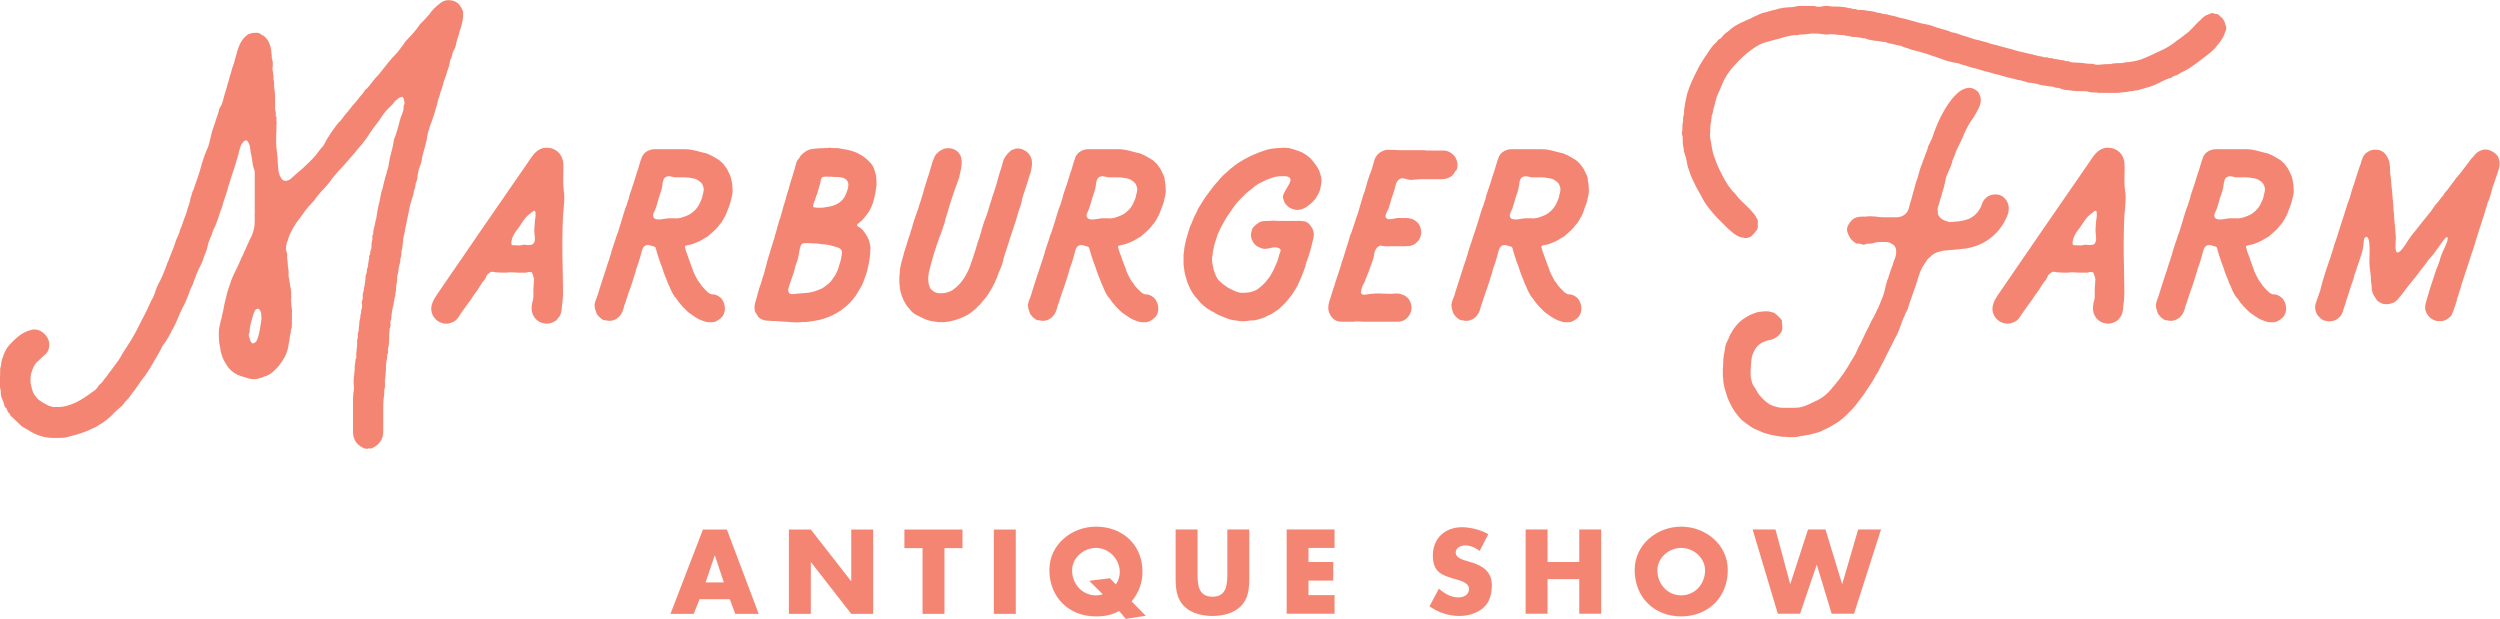 <?xml version="1.0" encoding="UTF-8"?><svg id="a" xmlns="http://www.w3.org/2000/svg" viewBox="0 0 223.35 55.31"><path d="M179.42,18.91c.19-.61-.23-1.37-.86-1.51-.67-.15-1.3,.2-1.51,.86,0,.03-.08,.2-.07,.19-.01,.03-.03,.06-.04,.09-.05,.09-.1,.18-.16,.27-.01,.02-.07,.1-.1,.14-.04,.04-.08,.09-.09,.1-.06,.06-.12,.12-.18,.18-.04,.03-.07,.06-.09,.07-.07,.05-.13,.09-.2,.13-.06,.04-.12,.07-.18,.1-.03,.01-.04,.02-.05,.03h-.03c-.2,.08-.4,.13-.61,.17-.02,0-.17,.03-.22,.04-.06,0-.19,.02-.2,.02-.21,.02-.43,.03-.64,.05-.03,0-.07-.01-.09-.02-.44-.12-.76-.26-.97-.68v-.2c-.03-.15-.03-.32,0-.44,.09-.21,.15-.44,.21-.68,.03-.12,.09-.26,.12-.38,.03-.06,.03-.12,.03-.15,.12-.32,.21-.68,.29-1.03,.03-.23,.09-.5,.21-.73,.06-.12,.09-.24,.15-.35,.03-.09,.06-.18,.12-.26,.06-.15,.09-.29,.15-.44,0-.09,.03-.15,.06-.24,.03-.09,.09-.18,.12-.26,.09-.29,.2-.59,.35-.85,.2-.44,.41-.82,.56-1.23,.15-.35,.32-.67,.53-1,.26-.35,.53-.79,.76-1.26,.12-.26,.23-.59,.15-.94-.03-.09-.09-.38-.29-.56-.15-.12-.38-.29-.71-.29h-.03c-.26,0-.5,.12-.68,.21-.29,.18-.56,.44-.85,.79-.35,.44-.68,.97-1,1.59-.18,.35-.35,.76-.53,1.23-.06,.12-.09,.23-.12,.35-.06,.15-.12,.32-.18,.47-.03,.06-.06,.09-.09,.15,0,.06-.03,.12-.06,.15-.09,.15-.15,.29-.18,.44-.03,.18-.12,.32-.18,.5-.03,.09-.06,.18-.09,.26-.09,.21-.15,.41-.23,.62l-.06,.15c-.09,.21-.15,.44-.21,.65-.06,.18-.09,.35-.15,.53-.15,.35-.23,.73-.32,1.09l-.03,.06c-.06,.24-.12,.44-.18,.68-.09,.26-.18,.56-.23,.82-.12,.5-.59,.82-1.09,.82h-1.03c-.2,0-.5,0-.79-.06-.15,0-.32-.03-.53-.03-.12,0-.26,0-.41,.03h-.35c-.18,0-.32,.03-.44,.06-.24,.06-.44,.21-.59,.41-.12,.15-.24,.35-.29,.56-.03,.18,0,.38,.18,.71,.12,.29,.35,.47,.62,.65,.06,.03,.12,.03,.18,.03,.09-.03,.18,0,.26,.03,.09,.03,.15,.06,.21,.06,.12,0,.2-.03,.26-.06,.06-.03,.12-.03,.15-.03h.15c.15,0,.32-.03,.47-.09,.09-.03,.21-.06,.35-.06h.68c.09,0,.18,.03,.26,.06h.03c.18,.09,.32,.15,.41,.26,.18,.21,.21,.47,.15,.85-.03,.18-.12,.35-.18,.53-.03,.06-.06,.12-.06,.18l-.03,.12c-.15,.35-.26,.71-.38,1.09-.03,.12-.06,.23-.12,.32-.06,.26-.15,.53-.21,.79-.03,.18-.09,.41-.18,.65-.12,.32-.26,.65-.41,1-.09,.15-.15,.29-.21,.44-.12,.26-.26,.53-.41,.76-.09,.18-.15,.32-.23,.5-.15,.26-.29,.56-.41,.82-.09,.21-.21,.41-.29,.62-.09,.15-.15,.29-.24,.44-.12,.29-.23,.56-.38,.79-.09,.15-.15,.26-.24,.38-.12,.21-.24,.44-.38,.65-.09,.12-.18,.26-.26,.41l-.26,.35c-.23,.35-.53,.68-.82,1.03-.03,.06-.09,.12-.15,.18-.15,.18-.32,.35-.59,.56-.21,.15-.38,.26-.56,.35-.15,.06-.26,.12-.44,.21-.09,.03-.21,.09-.32,.15-.44,.21-.85,.32-1.26,.32h-1.09c-.38,0-.71-.12-1.03-.24-.38-.15-1.03-.79-1.21-1.12-.03-.06-.06-.12-.09-.15-.03-.06-.06-.09-.06-.12-.06-.12-.15-.23-.21-.32-.06-.09-.12-.18-.12-.26-.09-.26-.15-.53-.15-.79v-.29c.03-.44,.03-.85,.12-1.29,.09-.29,.21-.56,.35-.76,.18-.23,.38-.41,.65-.53,.18-.09,.38-.15,.56-.18,.38-.06,.73-.26,1-.62,.09-.12,.15-.29,.15-.44,0-.18,0-.35-.03-.5v-.15c0-.06-.03-.12-.09-.15-.03-.06-.09-.12-.12-.15-.12-.09-.18-.18-.26-.26h-.03c-.09-.09-.21-.21-.38-.21-.06-.03-.12-.03-.18-.06-.12-.03-.23-.03-.35-.03h-.18c-.06,0-.15,.03-.24,.03-.12,0-.26,.03-.41,.06-.35,.12-.65,.23-.91,.41-.53,.29-.94,.71-1.29,1.26,0,.03-.03,.06-.03,.09-.09,.12-.18,.23-.21,.38-.03,.06-.06,.15-.09,.21l-.09,.18c-.03,.09-.06,.18-.12,.24-.09,.26-.12,.5-.15,.73-.03,.12-.03,.24-.06,.32-.03,.24-.06,.44-.06,.65v.2c-.06,.62-.06,1.35,.12,2.09,.12,.41,.24,.85,.44,1.26,.29,.65,.68,1.18,1.12,1.62,.24,.2,.5,.38,.73,.53l.06,.06c.35,.21,.73,.35,1.15,.53,.18,.06,.38,.12,.62,.18,.06,0,.12,.03,.18,.03,.15,.03,.29,.06,.44,.09,.06,0,.12,.03,.21,.03,.12,.03,.26,.03,.38,.03h.03c.12,0,.26,.03,.38,.03h.35c.18,0,.41,0,.68-.09,.06,0,.12-.03,.21-.03,.06,0,.15,0,.2-.03,.06,0,.12-.03,.21-.03s.18-.03,.26-.06c.29-.06,.65-.15,1-.29l.09-.06c.26-.12,.56-.24,.82-.41,.53-.29,.94-.59,1.26-.91,.47-.44,.82-.82,1.12-1.23,.06-.09,.12-.18,.18-.24,.15-.18,.26-.38,.41-.56l.03-.06c.29-.44,.62-.88,.88-1.38,.06-.12,.12-.24,.21-.35,.09-.15,.18-.29,.23-.44,.18-.32,.35-.65,.5-.97,.18-.35,.35-.71,.53-1.06,.06-.09,.12-.21,.15-.29,.18-.35,.38-.71,.53-1.09,.12-.35,.26-.68,.38-1.03,.03-.06,.09-.15,.12-.24,.03-.09,.06-.18,.09-.23,.09-.15,.15-.29,.21-.44,.06-.26,.15-.5,.24-.73,.09-.29,.2-.56,.29-.85,.06-.18,.12-.32,.18-.5,.06-.2,.15-.44,.2-.65,.06-.15,.09-.29,.15-.44,.01-.06,.08-.19,.14-.31,.06-.15,.06-.14,.13-.26,.11-.17,.22-.33,.33-.5,.02-.04,.05-.07,.07-.11,.05-.08,.14-.14,.22-.2,0,.02,.07-.07,.07-.06,.07-.08,.04-.05,.12-.12,.08-.07,.17-.12,.26-.17,.05-.02,.08-.04,.1-.05,.07-.03,.14-.05,.21-.07,.16-.05,.32-.08,.48-.12,.03,0,.05,0,.08-.01h.03c.11-.01,.21-.02,.32-.03,.51-.04,1.02-.08,1.53-.15,1.81-.26,3.27-1.5,3.83-3.24" style="fill:#f58573;"/><path d="M202.25,17.5c-.06,.21-.12,.38-.21,.56-.15,.38-.41,.71-.73,.94-.18,.15-.38,.24-.59,.32-.15,.06-.29,.09-.44,.15-.18,.03-.38,.06-.56,.03h-.47c-.35,0-1.09,.26-1.35-.03-.18-.24,0-.47,.09-.68,.15-.38,.24-.73,.35-1.12,.12-.38,.29-.76,.32-1.18,.03-.23,.06-.5,.26-.65,.29-.18,.5-.06,.82,0h.82c.26,0,.56,.03,.82,.09,.15,.03,.26,.06,.38,.12l.26,.18c.09,.06,.15,.15,.21,.24,.06,.15,.12,.29,.12,.44,0,.21-.06,.38-.12,.59m2.59-1.47c-.06-.26-.18-.53-.32-.79-.06-.15-.15-.26-.24-.38-.06-.09-.12-.15-.18-.24-.12-.12-.24-.23-.35-.32-.15-.09-.29-.18-.44-.26-.21-.12-.41-.23-.65-.32-.09-.03-.15-.06-.24-.06-.12-.03-.23-.06-.35-.09-.29-.09-.59-.15-.91-.21-.18-.03-.38-.03-.59-.03h-2.62c-.26,0-.53,.09-.76,.26-.15,.12-.26,.26-.35,.44-.03,.12-.06,.24-.12,.35l-.26,.88s-.03,.09-.06,.15c-.03,.15-.09,.26-.12,.38-.06,.21-.12,.41-.18,.59-.12,.35-.24,.68-.35,1.03-.03,.12-.06,.24-.09,.38-.06,.15-.12,.32-.15,.47-.06,.12-.09,.26-.15,.38-.09,.24-.15,.5-.23,.73-.03,.15-.09,.26-.12,.41-.06,.21-.15,.44-.2,.65-.06,.21-.12,.38-.21,.59-.09,.29-.18,.59-.29,.88-.06,.18-.12,.38-.18,.56-.03,.18-.09,.35-.15,.5-.03,.18-.09,.32-.15,.47-.06,.2-.15,.44-.2,.65-.06,.21-.15,.41-.21,.62-.12,.38-.26,.79-.38,1.18-.06,.18-.09,.32-.15,.5-.06,.18-.15,.38-.2,.56-.03,.09-.03,.18-.06,.26,0,.2,.03,.41,.12,.62,.03,.15,.09,.26,.18,.35,.12,.18,.29,.29,.47,.41,.06,.03,.12,.03,.18,.03s.09,0,.15,.03c.15,.03,.29,.03,.47,0,.47-.12,.76-.41,.94-.85,.06-.18,.12-.35,.15-.53,.06-.12,.12-.26,.15-.41,.09-.26,.18-.53,.26-.79,.09-.21,.15-.41,.21-.59,.09-.26,.18-.53,.24-.76,.09-.23,.15-.47,.21-.7,.06-.18,.12-.32,.18-.5,.12-.35,.21-.73,.32-1.12,.09-.32,.26-.53,.62-.5,.06,.03,.15,.03,.21,.06,.09,.03,.15,.06,.21,.06,.12,.03,.18,.06,.2,.18,.03,.15,.09,.29,.12,.44,.09,.26,.18,.53,.26,.79,.06,.15,.12,.32,.18,.47,.03,.12,.09,.27,.12,.38,.09,.23,.18,.5,.29,.73,.06,.21,.15,.41,.26,.62,.06,.18,.15,.35,.23,.53,.06,.12,.15,.24,.21,.35,.15,.15,.26,.32,.38,.5,.12,.12,.21,.26,.32,.38l.38,.38c.09,.09,.18,.18,.29,.24,.24,.18,.5,.35,.76,.5,.06,.03,.12,.06,.21,.09,.12,.06,.26,.09,.41,.15,.23,.06,.5,.06,.76,.03,.06-.03,.12-.03,.18-.06,.18-.09,.32-.18,.47-.32,.12-.12,.21-.26,.26-.41,.06-.18,.09-.35,.06-.53,0-.09,0-.15-.03-.21-.03-.18-.12-.35-.24-.53-.18-.2-.41-.35-.68-.41h-.18c-.15-.03-.26-.09-.38-.18l-.15-.15c-.18-.15-.29-.32-.44-.47-.03-.06-.06-.09-.09-.15-.12-.15-.24-.29-.32-.47-.09-.15-.15-.29-.24-.47-.06-.12-.12-.26-.15-.41-.09-.18-.12-.35-.2-.53,0-.09-.06-.15-.09-.24-.06-.21-.12-.38-.21-.59-.06-.18-.12-.32-.15-.5-.06-.15-.03-.18,.12-.21,.24-.06,.47-.09,.68-.18,.2-.09,.41-.15,.59-.26,.18-.09,.32-.21,.5-.29,.06-.03,.09-.06,.15-.09,.09-.09,.18-.18,.29-.26,.12-.12,.26-.24,.38-.35,.12-.12,.24-.26,.32-.38,.09-.09,.18-.21,.24-.29,.15-.24,.26-.44,.38-.68,.06-.18,.15-.35,.21-.56,.12-.27,.2-.53,.26-.82,.06-.24,.12-.47,.12-.71v-.12c-.03-.15,0-.29-.03-.44-.03-.15-.03-.29-.09-.47" style="fill:#f58573;"/><path d="M62.77,17.5c-.06,.21-.12,.38-.21,.56-.15,.38-.41,.71-.73,.94-.18,.15-.38,.24-.59,.32-.15,.06-.29,.09-.44,.15-.18,.03-.38,.06-.56,.03h-.47c-.35,0-1.09,.26-1.35-.03-.18-.24,0-.47,.09-.68,.15-.38,.24-.73,.35-1.12,.12-.38,.29-.76,.32-1.18,.03-.23,.06-.5,.26-.65,.29-.18,.5-.06,.82,0h.82c.26,0,.56,.03,.82,.09,.15,.03,.26,.06,.38,.12,.09,.06,.18,.12,.26,.18,.09,.06,.15,.15,.21,.24,.06,.15,.12,.29,.12,.44,0,.21-.06,.38-.12,.59m2.59-1.47c-.06-.26-.18-.53-.32-.79-.06-.15-.15-.26-.24-.38-.06-.09-.12-.15-.18-.24-.12-.12-.24-.23-.35-.32-.15-.09-.29-.18-.44-.26-.21-.12-.41-.23-.65-.32-.09-.03-.15-.06-.24-.06l-.35-.09c-.29-.09-.59-.15-.91-.21-.18-.03-.38-.03-.59-.03h-2.62c-.26,0-.53,.09-.76,.26-.15,.12-.26,.26-.35,.44-.03,.12-.06,.24-.12,.35-.09,.29-.18,.59-.26,.88-.03,.03-.03,.09-.06,.15-.03,.15-.09,.26-.12,.38-.06,.21-.12,.41-.18,.59-.12,.35-.24,.68-.35,1.03-.03,.12-.06,.24-.09,.38-.06,.15-.12,.32-.15,.47-.06,.12-.09,.26-.15,.38-.09,.24-.15,.5-.23,.73-.03,.15-.09,.26-.12,.41-.06,.21-.15,.44-.2,.65-.06,.21-.12,.38-.21,.59-.09,.29-.18,.59-.29,.88-.06,.18-.12,.38-.18,.56-.03,.18-.09,.35-.15,.5-.03,.18-.09,.32-.15,.47-.06,.2-.15,.44-.2,.65-.06,.21-.15,.41-.21,.62-.12,.38-.26,.79-.38,1.18-.06,.18-.09,.32-.15,.5-.06,.18-.15,.38-.21,.56-.03,.09-.03,.18-.06,.26,0,.2,.03,.41,.12,.62,.03,.15,.09,.26,.18,.35,.12,.18,.29,.29,.47,.41,.06,.03,.12,.03,.18,.03s.09,0,.15,.03c.15,.03,.29,.03,.47,0,.47-.12,.76-.41,.94-.85,.06-.18,.12-.35,.15-.53,.06-.12,.12-.26,.15-.41,.09-.26,.18-.53,.26-.79,.09-.21,.15-.41,.21-.59,.09-.26,.18-.53,.24-.76,.09-.23,.15-.47,.21-.7,.06-.18,.12-.32,.18-.5,.12-.35,.21-.73,.32-1.12,.09-.32,.26-.53,.62-.5,.06,.03,.15,.03,.21,.06,.09,.03,.15,.06,.21,.06,.12,.03,.18,.06,.2,.18,.03,.15,.09,.29,.12,.44l.26,.79c.06,.15,.12,.32,.18,.47,.03,.12,.09,.27,.12,.38,.09,.23,.18,.5,.29,.73,.06,.21,.15,.41,.26,.62,.06,.18,.15,.35,.24,.53,.06,.12,.15,.24,.21,.35,.15,.15,.26,.32,.38,.5,.12,.12,.21,.26,.32,.38l.38,.38c.09,.09,.18,.18,.29,.24,.24,.18,.5,.35,.76,.5,.06,.03,.12,.06,.21,.09,.12,.06,.26,.09,.41,.15,.24,.06,.5,.06,.76,.03,.06-.03,.12-.03,.18-.06,.18-.09,.32-.18,.47-.32,.12-.12,.21-.26,.26-.41,.06-.18,.09-.35,.06-.53,0-.09,0-.15-.03-.21-.03-.18-.12-.35-.23-.53-.18-.2-.41-.35-.68-.41h-.18c-.15-.03-.26-.09-.38-.18l-.15-.15c-.18-.15-.29-.32-.44-.47-.03-.06-.06-.09-.09-.15-.12-.15-.24-.29-.32-.47-.09-.15-.15-.29-.24-.47-.06-.12-.12-.26-.15-.41-.09-.18-.12-.35-.2-.53,0-.09-.06-.15-.09-.24-.06-.21-.12-.38-.21-.59-.06-.18-.12-.32-.15-.5-.06-.15-.03-.18,.12-.21,.23-.06,.47-.09,.68-.18,.2-.09,.41-.15,.59-.26,.18-.09,.32-.21,.5-.29,.06-.03,.09-.06,.15-.09,.09-.09,.18-.18,.29-.26,.12-.12,.26-.24,.38-.35,.12-.12,.24-.26,.32-.38,.09-.09,.18-.21,.24-.29,.15-.24,.26-.44,.38-.68,.06-.18,.15-.35,.21-.56,.12-.27,.2-.53,.26-.82,.06-.24,.12-.47,.12-.71v-.12c-.03-.15,0-.29-.03-.44-.03-.15-.03-.29-.09-.47" style="fill:#f58573;"/><path d="M47.79,19.73c-.03,.41-.09,.85-.03,1.26,.03,.29,.09,.56-.15,.82-.03,.03-.12,.06-.18,.06s-.2,.03-.26,.03c-.44-.09-.47,0-.73,.03-.24,0-.47-.03-.68-.03h-.03c-.06-.12-.06-.26,0-.5,.09-.38,.35-.74,.56-1l.09-.12,.29-.44c.21-.29,.32-.47,.59-.68l.12-.09,.26-.21c.06,0,.12-.03,.15-.03,.12,.21,.03,.7,0,.88m2.59-2.61c-.03-.26-.06-.5-.06-.73v-.5c0-.41,.03-.85,0-1.29-.06-.82-.68-1.38-1.44-1.38h-.21c-.62,.09-.97,.53-1.26,.94l-.21,.32c-2.67,3.85-5.41,7.84-8.11,11.78-.2,.29-.38,.59-.47,.85-.23,.62-.03,1.23,.53,1.62,.23,.12,.47,.21,.7,.21,.15,0,.32-.03,.47-.09,.26-.09,.47-.23,.62-.47,.12-.21,.26-.38,.38-.56,.15-.21,.29-.41,.44-.62,.09-.12,.15-.21,.24-.32l.35-.53c.12-.18,.26-.32,.38-.53,.12-.21,.24-.38,.38-.59,.18-.18,.29-.38,.38-.62,0,0,0-.03,.03-.03,.09-.09,.21-.18,.32-.26,.09-.03,.21-.03,.29,0,.06,.03,.15,.03,.23,.03,.27,.03,.53,.03,.79,.03,.09,0,.21,0,.29-.03h.32c.18,0,.32,.03,.5,.03h.62c.12,0,.21,0,.29-.06,.09-.03,.18,.03,.27,.03t.06-.03c.09,.18,.15,.38,.21,.62-.03,.32-.03,.65-.06,.97v.73c0,.06-.03,.09-.03,.15-.06,.21-.12,.44-.12,.71-.06,.7,.47,1.35,1.15,1.41,.06,.03,.12,.03,.18,.03,.32,0,.62-.12,.85-.29,.06-.06,.12-.12,.18-.21,.18-.18,.26-.38,.29-.62,.03-.09,.03-.15,.03-.21,.06-.5,.12-.97,.12-1.5,0-.67-.03-1.35-.03-2.03-.03-.85-.03-1.7-.03-2.59,0-.71,.03-1.44,.06-2.26l.06-.59c.03-.47,.09-.94,.03-1.44-.03-.03-.03-.06-.03-.09" style="fill:#f58573;"/><path d="M193.84,7.01c.09-.03,.15-.09,.24-.12,.06-.06,.12-.09,.18-.12,.18,0,.32-.12,.44-.18,.03-.03,.09-.06,.12-.09,.41-.18,.76-.38,1.09-.62,.26-.18,.53-.38,.76-.56,.06-.03,.12-.09,.15-.12,.32-.24,.68-.5,.97-.79,.12-.12,.21-.23,.29-.35l.03-.03c.06-.06,.09-.12,.15-.18,.21-.29,.44-.59,.53-1,.15-.18,.09-.41,.09-.5l-.03-.03c-.06-.26-.15-.59-.44-.82-.03,0-.09-.06-.12-.09,0-.03-.03-.06-.06-.06-.03-.06-.09-.06-.12-.09h-.12c-.06-.03-.12-.03-.15-.03l-.03-.03s-.09-.03-.18-.03c-.03,0-.09,0-.12,.03-.06,.03-.12,.06-.21,.09-.15,.06-.35,.12-.5,.29-.06,.06-.12,.09-.15,.15-.09,.09-.21,.18-.29,.26-.29,.32-.56,.59-.82,.85-.18,.15-.35,.26-.53,.41-.12,.09-.21,.15-.32,.24-.18,.12-.32,.21-.47,.35-.29,.21-.56,.38-.85,.53-.15,.06-.29,.15-.44,.21-.21,.09-.41,.18-.62,.29-.38,.18-.71,.32-1.03,.44-.03,0-.06,0-.09,.03-.21,.06-.44,.12-.65,.15-.09,0-.15,.03-.21,.03-.06,.03-.09,.03-.12,.03h-.15c-.09,0-.18,.03-.26,.03-.03,.03-.06,.03-.09,.03-.09,.03-.18,.03-.29,.03-.21,0-.41,0-.65,.03-.15,.06-.32,.06-.5,.06-.15,0-.32,0-.47,.03h-.03c-.12,0-.26,.03-.35,.03-.15,0-.26-.03-.35-.06-.06-.03-.09-.03-.15-.03h-.18c-.12,0-.26-.03-.41-.03-.15-.03-.32-.06-.47-.06-.21,0-.41-.03-.62-.03-.09,0-.18-.03-.26-.03-.12-.09-.24-.09-.32-.09h-.12c-.12-.09-.26-.09-.38-.09-.06-.03-.12-.03-.15-.03-.12-.03-.24-.03-.32-.06h-.15c-.12-.09-.26-.09-.35-.09h-.12c-.09-.06-.18-.09-.26-.06-.06,0-.15,0-.24-.03-.06-.03-.15-.06-.24-.06-.18-.03-.32-.06-.53-.12-.06,0-.15-.03-.2-.06-.12-.03-.23-.03-.32-.06-.26-.06-.5-.12-.76-.18-.15-.03-.29-.06-.44-.12h-.03c-.26-.09-.5-.15-.76-.21-.21-.06-.44-.12-.65-.18-.12-.03-.2-.06-.32-.09-.21-.03-.38-.09-.59-.15-.18-.09-.38-.12-.59-.18-.09-.03-.21-.06-.32-.09-.15-.03-.29-.06-.41-.09-.41-.15-.82-.26-1.18-.38h-.03c-.26-.12-.53-.21-.82-.24-.32-.15-.65-.24-.97-.32-.24-.06-.44-.12-.65-.21-.29-.12-.62-.18-.94-.24-.06,0-.09,0-.15-.03-.18-.03-.32-.09-.53-.15-.12-.03-.23-.06-.35-.09-.12-.03-.21-.06-.32-.09-.21-.06-.41-.12-.62-.15-.12-.03-.23-.06-.35-.09-.15-.06-.29-.09-.47-.12-.09-.03-.18-.03-.26-.06-.15-.06-.32-.09-.53-.09-.09-.06-.21-.06-.32-.09h-.12c-.21-.09-.47-.15-.76-.18-.09,0-.18-.03-.26-.03-.15-.03-.29-.06-.44-.06h-.38c-.09-.06-.18-.09-.26-.09h-.09s-.06,.03-.06,.03c-.06-.06-.12-.09-.18-.09h-.03c-.12,0-.23-.03-.35-.06-.12-.03-.26-.06-.38-.06-.18-.03-.35-.03-.5-.03-.26,0-.53,0-.79-.06h-.15c-.12,0-.23,0-.32,.03-.06,.03-.12,.03-.18,.03-.09,.03-.2,.03-.32,0-.06,0-.09,0-.15-.03-.09,0-.18-.03-.26-.03h-.85c-.21,0-.44,0-.71,.06-.15,.03-.29,.06-.47,.06-.12,0-.23,0-.35,.03h-.12c-.18,.03-.32,.06-.5,.09-.15,.06-.29,.09-.44,.12-.21,.06-.38,.09-.56,.15-.06,.03-.12,.03-.21,.06-.18,.03-.38,.09-.56,.18-.18,.09-.35,.18-.5,.23-.2,.12-.41,.21-.62,.29l-.12,.06c-.53,.23-1.09,.5-1.56,.97-.06,.03-.12,.09-.18,.12-.06,.06-.12,.12-.2,.18-.03,.06-.09,.09-.12,.15-.06,.06-.12,.15-.18,.18-.18,.06-.26,.2-.32,.29-.03,.03-.06,.06-.06,.06-.29,.26-.53,.59-.73,.91-.03,.03-.06,.09-.09,.15-.03,.06-.09,.09-.12,.15-.23,.38-.5,.76-.7,1.18-.35,.71-.71,1.41-.94,2.2-.06,.24-.09,.47-.15,.71-.03,.18-.06,.35-.09,.53-.03,.12-.03,.24-.03,.35s0,.21-.03,.29c-.06,.15-.06,.32-.06,.47,0,.09,0,.18-.03,.26-.03,.15-.03,.29-.03,.44,0,.12,0,.26-.03,.35-.03,.15,0,.26,.03,.32,0,.03,.03,.09,.03,.09v.23c0,.21,0,.47,.06,.71,.03,.06,.03,.12,.03,.21,0,.12,.03,.26,.09,.38,.09,.24,.12,.44,.18,.68,.03,.18,.06,.38,.12,.56,.12,.35,.26,.79,.47,1.2,.15,.35,.32,.65,.5,.97,.09,.18,.21,.35,.29,.53,.21,.41,.47,.76,.71,1.06,.18,.24,.41,.47,.62,.71l.18,.18,.32,.32,.29,.29c.24,.26,.5,.44,.73,.65,.06,.03,.09,.06,.15,.09,.23,.18,.47,.23,.7,.26,.03,0,.06,0,.09,.03h.12c.18,0,.38-.09,.5-.18,.12-.12,.24-.23,.32-.35,.03-.03,.06-.09,.09-.12,.12-.12,.15-.23,.15-.41v-.5s-.03-.09-.03-.12c-.06-.06-.09-.12-.12-.18-.09-.15-.18-.32-.32-.44-.18-.24-.41-.44-.62-.65-.32-.29-.62-.59-.88-.94-.06-.09-.15-.18-.24-.26-.06-.06-.12-.15-.18-.21-.38-.47-.67-1-.94-1.56-.26-.47-.44-1-.62-1.5-.12-.38-.18-.79-.24-1.2-.03-.09-.03-.18-.06-.26-.03-.18-.03-.38,0-.62v-.29c0-.24,.03-.47,.09-.68,0-.09,0-.18,.03-.26v-.15c.06-.15,.09-.26,.12-.38,0-.06,0-.15,.03-.21,.06-.18,.09-.35,.15-.53,0-.09,.03-.18,.06-.24,.06-.32,.2-.65,.35-.94,.06-.15,.12-.29,.18-.44,.26-.65,.62-1.23,1.06-1.7,.62-.71,1.2-1.23,1.82-1.65,.44-.32,.97-.53,1.53-.65,.26-.06,.53-.15,.76-.2,.18-.06,.32-.09,.5-.15,.29-.06,.53-.12,.73-.15h.24c.12,0,.23,0,.35-.06h.15c.23,0,.44-.03,.65-.06,.09,0,.18-.03,.24-.03h.21c.21,0,.38,0,.59,.03,.18,.03,.38,.06,.62,.06,.06,0,.12,0,.18-.03h.21c.2,0,.38,.03,.59,.06,.18,0,.35,.03,.56,.03,.06,.06,.15,.06,.23,.06h.12s.06,.03,.12,.03c.06,.03,.12,.03,.21,.06h.26c.15,.03,.29,.03,.44,.06,.09,.03,.18,.03,.24,.06h.18c.32,.15,.65,.18,.97,.23,.15,0,.29,.03,.44,.06,.06,0,.15,.03,.2,.03,.12,0,.21,0,.26,.03,.18,.09,.38,.12,.56,.15,.09,.03,.18,.03,.24,.06,.06,0,.09,.03,.12,.03,.09,.03,.21,.06,.32,.06,.06,0,.12,.03,.18,.06,.03,.03,.09,.03,.15,.06,.12,.06,.26,.09,.41,.12,.09,.06,.21,.09,.29,.12,.23,.06,.47,.12,.7,.18,.26,.09,.53,.15,.79,.23,.12,.06,.26,.09,.41,.15,.23,.06,.47,.15,.7,.24,.44,.18,.94,.32,1.53,.41,.06,0,.12,.03,.21,.06,.06,.03,.12,.03,.15,.06,.15,.03,.29,.09,.44,.12,.18,.06,.35,.12,.56,.18,.09,.03,.2,.03,.29,.06,.26,.09,.53,.15,.79,.24,.18,.03,.35,.09,.5,.12,.26,.09,.56,.18,.85,.23,.15,.06,.29,.09,.41,.12,.32,.09,.62,.18,.97,.24,.12,.06,.26,.09,.35,.09h.12c.09,.06,.21,.09,.29,.09,.09,.03,.15,.06,.2,.06,.12,.06,.26,.09,.38,.09,.06,0,.15,0,.2,.03,.09,.03,.18,.03,.26,.03,.06,.03,.12,.03,.15,.03,.21,.09,.41,.12,.59,.15,.15,0,.26,.03,.38,.06,.12,.03,.23,.03,.32,.03,.12,.03,.21,.03,.26,.06,.12,.06,.23,.06,.32,.06,.06,0,.09,.03,.15,.03,.24,.12,.53,.18,.82,.18,.15,.03,.26,.03,.41,.06,.23,0,.44,.03,.67,.03h.35c.12,0,.23,0,.35,.06,.23,.06,.5,.06,.73,.06,.06,0,.12,.03,.18,.03h1.67c.18-.03,.38-.03,.56-.06,.09,0,.18,0,.24-.03h.06c.09,0,.15-.03,.18-.06h.21c.06,0,.12-.03,.18-.03,.06-.03,.12-.03,.15-.03,.24,0,.44-.09,.62-.15,.09,0,.15-.03,.21-.06,.56-.12,1.06-.35,1.53-.59,.24-.12,.47-.24,.71-.32" style="fill:#f58573;"/><path d="M23.34,28.64c-.03,.12-.03,.26-.06,.38-.03,.24-.06,.44-.12,.68-.06,.29-.12,.5-.21,.7-.09,.18-.2,.26-.41,.29-.06-.09-.12-.15-.18-.24v-.03c-.03-.09-.06-.24-.12-.35-.03-.12-.03-.18,0-.23,.03-.06,.06-.15,.06-.2,0-.56,.21-1.12,.38-1.68l.03-.06c.03-.12,.09-.21,.15-.26,.03-.03,.06-.03,.09-.03,.06,0,.09-.03,.12-.06,.03,.06,.06,.09,.12,.12,.09,.12,.15,.26,.15,.44v.03c.03,.18,.03,.35,0,.5m15.63-19.07l.06-.15c0-.12,.03-.2,.06-.29,.03-.15,.06-.26,.12-.41,.06-.18,.12-.32,.15-.5,.03-.09,.06-.18,.09-.23,.06-.24,.15-.47,.2-.71,.06-.2,.15-.38,.21-.59,.03-.09,.06-.2,.09-.32,.12-.29,.23-.62,.26-.97,.09-.15,.15-.32,.18-.47,.03-.15,.06-.26,.12-.38,.15-.23,.24-.53,.26-.76,.03-.09,.06-.15,.06-.23,.03-.06,.06-.15,.09-.24,.03-.12,.06-.21,.09-.32,0-.06,.03-.09,.03-.15,.03-.06,.06-.12,.06-.15,.18-.53,.32-1.09,.26-1.67v-.03c-.03-.06-.03-.09-.06-.12-.15-.38-.44-.79-1.03-.85-.32-.06-.62,.03-.85,.18-.24,.18-.47,.38-.68,.59-.09,.09-.15,.18-.23,.26-.03,.06-.09,.12-.12,.18-.18,.21-.38,.41-.56,.62-.09,.06-.15,.15-.23,.23l-.09,.09c-.29,.44-.62,.82-.94,1.15-.18,.18-.38,.38-.53,.65l-.03,.03c-.24,.32-.44,.62-.73,.91-.21,.21-.41,.44-.62,.7-.24,.29-.5,.65-.79,1-.06,.06-.12,.12-.18,.2-.09,.09-.21,.21-.29,.32l-.03,.03c-.21,.29-.41,.56-.65,.79h-.03s-.09,.09-.12,.15c-.12,.21-.26,.38-.44,.56-.09,.15-.21,.26-.32,.41-.06,.06-.12,.15-.21,.24-.09,.09-.18,.21-.26,.32-.15,.18-.29,.38-.47,.56-.12,.18-.26,.32-.38,.5-.06,.09-.15,.18-.23,.24-.09,.12-.18,.21-.26,.32-.03,.06-.09,.15-.15,.21-.21,.29-.44,.62-.62,.94l-.03,.03c-.09,.18-.2,.35-.29,.56-.06,.06-.12,.12-.18,.2-.18,.21-.35,.44-.53,.68-.38,.44-.79,.82-1.2,1.2-.24,.18-.44,.38-.65,.56-.06,.03-.09,.06-.12,.12t-.06,.03c-.15,.15-.32,.32-.53,.35-.21,.06-.41-.03-.5-.21-.29-.38-.29-.94-.32-1.38,0-.65-.15-1.26-.15-1.88,0-.32,0-.65,.03-.97v-.56c.03-.15,.03-.26,0-.35v-.21c.03-.06,0-.15-.06-.21v-.29c0-.06-.03-.12-.03-.18-.03-.09-.03-.15-.03-.2v-.59c0-.44,0-.88-.09-1.35v-.18c0-.12,.03-.29-.06-.47,.03-.21,0-.41-.03-.59-.03-.15-.06-.29-.06-.41,0-.06,.03-.12,.03-.18,0-.18,.03-.35-.03-.53-.03-.09-.03-.18-.06-.26v-.21c-.03-.15-.03-.29-.06-.47v-.03c-.06-.38-.18-.76-.5-1.09-.15-.15-.29-.21-.44-.29-.03-.03-.06-.06-.12-.09-.03,0-.09-.03-.15-.03h-.35c-.12,.03-.21,.03-.29,.06t-.06,.03s-.09,0-.12,.03c-.65,.44-.85,1.06-1.03,1.65v.03c-.09,.29-.18,.62-.26,.94-.03,.03-.03,.09-.06,.15-.03,.06-.06,.18-.09,.26-.06,.26-.15,.53-.23,.79-.03,.12-.06,.23-.09,.35-.06,.18-.12,.35-.15,.53-.09,.29-.18,.56-.26,.85,0,.03,0,.06-.03,.12-.06,.26-.12,.5-.24,.73-.09,.12-.18,.29-.21,.5-.03,.15-.09,.29-.15,.47-.03,.12-.09,.24-.12,.35-.03,.15-.09,.29-.15,.47-.09,.23-.18,.5-.24,.76-.09,.44-.18,.82-.29,1.15-.06,.12-.09,.21-.15,.32-.06,.15-.12,.32-.18,.47-.15,.41-.29,.88-.41,1.35-.15,.47-.32,.97-.5,1.47,0,.06-.03,.12-.06,.18-.06,.12-.12,.23-.15,.38,0,.06-.03,.15-.06,.21-.03,.12-.09,.23-.09,.38-.03,.15-.06,.26-.12,.41-.03,.12-.09,.23-.12,.35-.03,.21-.12,.38-.18,.59-.03,.06-.03,.09-.06,.15-.09,.26-.21,.56-.29,.82-.09,.18-.15,.32-.18,.5-.09,.23-.18,.47-.29,.68-.06,.15-.09,.26-.12,.38-.03,.06-.06,.12-.06,.15-.12,.35-.29,.76-.47,1.2-.03,.09-.06,.21-.12,.29-.06,.18-.12,.32-.18,.5-.15,.35-.26,.68-.41,.97-.03,.06-.06,.15-.12,.24l-.26,.53-.03,.09c-.09,.26-.18,.53-.29,.79-.06,.09-.12,.21-.18,.32-.2,.47-.44,.94-.67,1.41-.12,.21-.23,.41-.32,.62-.21,.41-.41,.82-.65,1.21-.06,.09-.09,.18-.15,.26-.09,.15-.15,.26-.24,.38-.03,.06-.06,.09-.09,.15-.15,.24-.32,.47-.47,.73-.2,.41-.5,.79-.79,1.18-.12,.18-.26,.35-.38,.5-.09,.15-.2,.29-.32,.44-.09,.09-.18,.2-.26,.35l-.18,.18c-.12,.09-.21,.21-.29,.35-.09,.12-.2,.24-.35,.32-.03,.03-.06,.06-.09,.06-.5,.38-1,.71-1.53,.97-.53,.23-1.03,.38-1.5,.38h-.44q-.15,0-.32-.09s-.09-.03-.12-.03c-.2-.09-.38-.21-.59-.32-.06-.06-.12-.09-.18-.12-.24-.15-.41-.41-.59-.68-.09-.15-.26-.88-.26-1.03,0-.26,0-.5,.06-.73,.06-.26,.29-.79,.44-.94,.18-.18,.38-.35,.56-.53,.09-.09,.2-.18,.29-.26,.21-.18,.29-.41,.32-.73,.06-.56-.29-1.03-.7-1.29-.21-.12-.41-.18-.62-.18-.06,0-.15,0-.24,.03-.26,.06-.5,.15-.7,.26-.53,.29-.94,.71-1.29,1.09-.24,.26-.38,.56-.5,.82-.03,.09-.06,.18-.09,.29-.03,.03-.03,.09-.06,.12v.03c-.03,.12-.09,.29-.09,.47,0,.03-.03,.09-.03,.15-.03,.09-.03,.18-.06,.26v.29c0,.26,0,.5-.06,.73-.03,.24,0,.47,.06,.71,.03,.09,.06,.2,.06,.32v.23c.03,.24,.12,.44,.21,.62,.03,.15,.09,.26,.12,.41,.03,.06,.06,.12,.12,.18,.06,.03,.09,.12,.12,.2,.03,.15,.12,.24,.21,.29,0,.03,.03,.03,.03,.06,0,.06,.06,.12,.09,.18,.09,.06,.18,.15,.26,.24,.21,.18,.41,.38,.59,.56,.15,.15,.32,.24,.47,.32,.06,.03,.15,.06,.21,.12,.73,.47,1.44,.71,2.23,.71h.5c.21,0,.44,0,.71-.06,.26-.06,.59-.15,.91-.24,.53-.15,1.03-.35,1.7-.68,.38-.21,.73-.44,1.03-.68,.21-.18,.41-.35,.59-.56,.21-.21,.41-.38,.62-.56,.12-.09,.21-.21,.29-.32,.06-.09,.12-.15,.18-.21,.18-.18,.32-.35,.44-.53,.06-.12,.15-.21,.21-.29,.18-.2,.32-.44,.47-.65l.18-.26c.09-.12,.15-.21,.21-.29,.12-.12,.21-.26,.29-.38,.21-.32,.41-.62,.62-1,.09-.18,.2-.35,.29-.5,.18-.32,.38-.65,.53-.97,0-.03,.03-.06,.06-.09,.03-.03,.06-.06,.06-.12l.09-.09c.24-.38,.47-.73,.65-1.14l.06-.09c.15-.26,.29-.56,.41-.85,.15-.38,.32-.76,.5-1.12,.06-.09,.12-.21,.15-.29l.09-.18c0-.06,.03-.12,.06-.15,.09-.21,.15-.38,.23-.56,.06-.23,.15-.44,.24-.62,.09-.15,.15-.29,.18-.44,.03-.06,.06-.12,.06-.18l.09-.18c.06-.21,.12-.38,.21-.56,.06-.12,.09-.21,.15-.32l.26-.53c.06-.18,.12-.35,.18-.53,.15-.35,.29-.71,.35-1.09,.03-.15,.09-.26,.15-.41,.03-.06,.06-.15,.09-.23,.03-.06,.06-.12,.09-.21,.03-.15,.09-.29,.15-.44,.15-.26,.26-.59,.35-.82,.03-.12,.09-.23,.12-.35,.06-.18,.09-.32,.15-.47,.12-.26,.21-.53,.26-.79,.06-.18,.12-.35,.18-.53,.09-.24,.15-.47,.21-.68,.03-.15,.06-.26,.12-.41,.09-.26,.18-.56,.26-.82,.15-.44,.29-.85,.41-1.29,0-.06,.03-.12,.06-.18,.03-.09,.06-.15,.06-.24,.06-.12,.09-.23,.09-.35,.06-.18,.09-.35,.15-.5,.06-.23,.24-.44,.44-.56,.03,0,.06,0,.09,.03,.03,0,.06,.03,.09,.03,.12,.18,.18,.35,.23,.53,0,.09,0,.15,.03,.23,0,.09,.03,.18,.03,.29,.03,.09,.06,.18,.06,.29,.03,.06,.03,.12,.03,.18,.03,.03,.03,.09,.03,.12,.03,.29,.06,.59,.18,.88,.03,.09,.06,.18,.06,.32v3.67c-.03,.12,0,.24,0,.35,0,.32,0,.62-.06,.94-.06,.26-.12,.47-.21,.68l-.18,.35c-.18,.44-.41,.88-.59,1.32-.09,.18-.18,.35-.26,.56-.12,.29-.26,.59-.41,.88-.15,.29-.29,.59-.41,.91,0,.06-.03,.15-.06,.21-.15,.41-.29,.82-.38,1.26-.12,.44-.21,.88-.27,1.26l-.09,.35c0,.06,0,.12-.03,.18-.03,.12-.06,.23-.09,.35-.06,.24-.12,.47-.15,.71-.03,.32-.03,.65,0,.94,0,.26,.06,.53,.12,.79v.09c.09,.5,.26,.94,.56,1.38,.23,.38,.56,.68,1,.88,.2,.09,.41,.15,.62,.21,.09,.03,.15,.06,.21,.06,.38,.15,.79,.15,1.2,0,.09,0,.15-.03,.21-.06,.03-.03,.09-.06,.12-.06,.29-.06,.56-.24,.76-.41,.38-.32,.71-.7,1.06-1.32,.23-.41,.32-.85,.38-1.29,.03-.09,.03-.18,.06-.26,0-.09,0-.18,.03-.26,0-.09,0-.18,.03-.23,.06-.15,.06-.26,.06-.35v-.06c.09-.18,.09-.32,.09-.47v-.97c.03-.23,0-.44-.03-.65-.03-.12-.03-.21-.03-.32-.03-.15-.03-.32,0-.47,0-.35,0-.68-.09-1.03-.03-.12-.03-.26-.06-.38-.03-.15-.03-.32-.09-.47v-.24c0-.09,.03-.18,0-.23,0-.12,0-.18-.03-.26,0-.09-.03-.18-.03-.24,0-.15-.03-.29-.03-.44-.03-.18-.06-.35-.03-.5,0-.06,0-.15-.03-.23-.15-.29-.06-.62,.03-1h.03c.12-.5,.35-1,.76-1.62,.09-.12,.15-.2,.24-.32,.09-.12,.18-.24,.26-.35,.18-.26,.38-.53,.59-.79,.06-.06,.09-.09,.15-.15,.06-.09,.15-.18,.24-.26,.09-.12,.21-.23,.29-.38,.21-.26,.44-.56,.71-.82l.06-.06c.15-.18,.32-.35,.47-.56,.24-.35,.5-.65,.76-.94,.12-.12,.23-.26,.35-.38,.29-.32,.59-.65,.88-1,.06-.09,.15-.18,.23-.26,.18-.24,.38-.47,.59-.71l.06-.06c.15-.21,.29-.38,.44-.59,.09-.12,.15-.23,.23-.35,.06-.09,.12-.21,.21-.29,.06-.12,.15-.23,.24-.35,.15-.18,.26-.35,.41-.53,.26-.41,.53-.82,.88-1.15,.03-.03,.06-.06,.09-.09,.15-.12,.26-.24,.38-.41,.06-.12,.18-.21,.32-.29,.03-.03,.03-.06,.06-.06,.12-.09,.24-.12,.38-.15,0,.03,.03,.09,.06,.12l.03,.03c.03,.06,.03,.12,.03,.15,.06,.18,.06,.29,.03,.38-.03,.03-.06,.09-.06,.15,.03,.26-.06,.53-.18,.82,0,.03-.03,.09-.06,.15-.09,.29-.18,.59-.24,.88-.12,.38-.21,.73-.35,1.06-.06,.15-.06,.32-.09,.44-.03,.21-.09,.44-.15,.65-.03,.15-.06,.26-.09,.38-.03,.09-.03,.15-.06,.21-.03,.23-.09,.44-.12,.68,0,.09-.03,.18-.06,.29-.03,.06-.03,.12-.06,.18-.06,.21-.09,.41-.18,.62-.03,.09-.03,.18-.06,.26-.03,.12-.06,.23-.09,.35-.03,.15-.06,.26-.09,.41-.09,.21-.15,.44-.18,.68-.03,.09-.03,.2-.06,.29-.03,.18-.06,.35-.12,.53-.06,.26-.12,.56-.15,.82,0,.06-.03,.12-.03,.18,0,.09-.03,.18-.06,.29-.03,.06-.03,.15-.06,.24,0,.09-.03,.18-.06,.29-.06,.21-.12,.44-.12,.71v.03c-.09,.15-.09,.29-.06,.38v.06l-.03,.09c0,.09-.03,.21-.06,.32v.26c0,.12-.03,.26-.06,.32-.06,.12-.06,.24-.06,.32v.06c-.09,.09-.12,.21-.09,.29,.03,.06,0,.12-.03,.18,0,.09-.03,.18-.03,.26,0,.03-.03,.09-.03,.12,0,.09,0,.21-.03,.26-.06,.15-.09,.29-.09,.41,0,.09-.03,.15-.03,.2-.09,.15-.09,.32-.09,.5,0,.06-.03,.15-.03,.2s0,.12-.03,.18c0,.12-.03,.21-.03,.29-.06,.12-.06,.21-.06,.29v.09c-.12,.21-.09,.44-.09,.59v.06s0,.06-.03,.12c-.03,.09-.06,.21-.06,.32,0,.06,.03,.09,.03,.12v.26c-.09,.21-.09,.38-.09,.53-.09,.15-.06,.29-.06,.35v.03s-.03,.06-.03,.09c-.03,.09-.03,.18-.06,.26,0,.21-.03,.41-.06,.65v.18c-.09,.18-.09,.32-.09,.44,.03,0,.03,.06,.03,.06-.03,.03-.03,.06-.03,.12-.03,.12-.06,.24-.06,.38,.03,.2,0,.41-.03,.62-.03,.27-.06,.53-.03,.79-.09,.12-.09,.23-.09,.32v.06s0,.09-.03,.12c0,.09-.03,.18-.03,.26v.32c-.03,.18-.03,.38-.06,.56-.06,.35-.03,.71,0,1.06,0,.15-.03,.32-.06,.47,0,.18-.03,.32-.03,.5v2.94c0,.5,.18,.91,.53,1.2,.2,.15,.44,.32,.73,.32,.03,0,.06,0,.09-.03h.23c.06,0,.15,0,.18-.06,.03,0,.03-.03,.06-.03,.53-.26,.85-.71,.88-1.35v-2.06c0-.38,0-.76,.06-1.12,.03-.15,.03-.26,.03-.38,0-.15,0-.26,.03-.35,.06-.18,.03-.32,.03-.47v-.18c0-.09,0-.18,.03-.26,0-.09,.03-.2,.03-.29,0-.18,.03-.32,.03-.47,0-.26,0-.53,.06-.79,.03-.18,.06-.38,.06-.56,.09-.18,.09-.32,.06-.44v-.06s.03-.09,.03-.12c.03-.12,.03-.23,.06-.35,0-.32,.03-.68,.03-1,.03-.12,.03-.23,.03-.35,.09-.18,.09-.35,.09-.44-.03-.06-.03-.09-.03-.09,0-.06,.03-.12,.03-.18,.03-.09,.06-.18,.06-.29,.03-.29,.06-.62,.15-.97,.03-.09,.06-.21,.06-.29,0-.06,.03-.12,.03-.18,.03-.09,.06-.21,.06-.35,.06-.12,.06-.23,.06-.29v-.06c.03-.15,.09-.32,.06-.5,0-.12,.03-.26,.06-.41,.03-.18,.06-.38,.03-.59,.09-.26,.12-.5,.15-.76,.03-.18,.06-.32,.12-.5,.03-.09,.03-.18,.03-.26,0-.06,0-.12,.03-.18,.03-.12,.06-.23,.06-.35v-.18c.09-.32,.12-.65,.15-.97v-.09c.03-.24,.09-.47,.15-.71,0-.09,.03-.18,.03-.24,.03-.15,.06-.26,.09-.41,.03-.15,.06-.32,.09-.47,.03-.09,.06-.21,.06-.29,.06-.21,.09-.41,.12-.59,.06-.26,.12-.56,.21-.79,0-.09,.03-.15,.06-.2,.06-.21,.15-.41,.15-.68,.09-.15,.12-.32,.15-.47,0-.09,0-.15,.03-.24,.09-.18,.12-.35,.15-.53,0-.09,0-.18,.03-.26,0-.03,.03-.09,.03-.15,.03-.18,.06-.32,.12-.47,.15-.32,.21-.65,.24-.94l.03-.06c.03-.2,.09-.38,.15-.59,0-.03,.03-.09,.03-.12,.12-.41,.2-.71,.23-1,.06-.38,.18-.79,.38-1.29,.18-.47,.32-.94,.44-1.41" style="fill:#f58573;"/><path d="M223.26,14.18c-.06-.15-.12-.26-.24-.38-.18-.18-.38-.29-.62-.38-.09-.03-.15-.06-.24-.06-.26-.03-.5,.06-.73,.18-.15,.09-.26,.2-.38,.35-.09,.12-.18,.2-.29,.32l-.26,.35c-.15,.21-.32,.41-.47,.62-.21,.29-.41,.53-.65,.79-.09,.15-.2,.29-.32,.44-.15,.18-.26,.38-.41,.56-.09,.09-.18,.18-.23,.26-.06,.09-.09,.15-.15,.23-.15,.18-.29,.35-.44,.56-.09,.09-.18,.21-.26,.29-.18,.24-.32,.5-.53,.74-.24,.29-.47,.59-.71,.88-.18,.24-.38,.47-.56,.71-.21,.23-.38,.47-.56,.73-.15,.21-.97,1.67-1.15,1.03-.12-.44,.03-.97-.03-1.44,0-.09-.03-.21-.03-.29,0-.15-.03-.29-.03-.44-.03-.18-.03-.38-.06-.59,0-.18-.03-.38-.03-.56-.03-.24-.06-.44-.06-.68,0-.15-.03-.32-.03-.47,0-.06-.03-.12-.03-.18,0-.12,0-.26-.03-.38,0-.2-.03-.41-.06-.62,0-.12-.03-.24-.03-.35s-.03-.26-.03-.38c-.03-.12-.03-.23-.03-.32-.03-.06-.03-.12-.03-.15,0-.21-.03-.41-.03-.59,0-.12-.03-.23-.03-.32-.03-.12-.03-.26-.09-.35-.09-.26-.24-.5-.44-.68-.21-.15-.41-.23-.65-.23-.26-.03-.53,.03-.76,.18-.26,.15-.41,.35-.5,.62-.06,.12-.09,.26-.12,.38-.06,.18-.12,.32-.18,.5-.12,.32-.21,.68-.32,1-.03,.06-.03,.12-.06,.18-.03,.15-.09,.29-.15,.44-.03,.15-.09,.26-.12,.38-.06,.2-.12,.44-.18,.65-.06,.18-.15,.35-.21,.56-.03,.12-.09,.26-.12,.38-.06,.24-.15,.44-.21,.68-.09,.26-.18,.53-.26,.79-.06,.15-.09,.32-.15,.47-.06,.2-.12,.41-.18,.59-.09,.23-.15,.47-.24,.67-.03,.12-.06,.21-.09,.32-.06,.21-.12,.44-.21,.65-.03,.18-.09,.32-.15,.47-.06,.18-.12,.35-.18,.53-.06,.15-.09,.29-.15,.44-.09,.29-.18,.56-.26,.85-.09,.29-.15,.59-.23,.88-.12,.29-.21,.62-.32,.91-.06,.15-.12,.32-.12,.53s.03,.38,.12,.56c.09,.18,.21,.32,.35,.44,.15,.12,.29,.23,.5,.23,.03,0,.06,.03,.09,.03,.15,.03,.26,.03,.41,0,.29-.03,.53-.18,.73-.38,.18-.18,.26-.41,.32-.65,.06-.18,.12-.35,.18-.53,.03-.12,.06-.21,.09-.32,.15-.38,.26-.79,.38-1.18,.09-.23,.15-.47,.24-.67,.03-.15,.09-.32,.12-.47,.09-.21,.18-.44,.23-.68,.03-.03,.03-.09,.06-.15,.2-.65,.47-1.23,.5-1.91,.03-.18,0-.53,.23-.59,.47-.06,.27,1.97,.29,2.26,0,.15,.03,.29,.03,.44,.03,.24,.06,.5,.09,.73,0,.18,.03,.35,.03,.56,.03,.18,.06,.38,.06,.56,0,.27,.09,.5,.21,.73,0,.03,.03,.03,.03,.03,.06,.09,.12,.2,.18,.29,.09,.09,.15,.18,.26,.23,.06,.03,.12,.06,.18,.09,.09,.06,.21,.09,.35,.09,.24,.03,.47-.03,.71-.12,.18-.09,.32-.18,.44-.35,.18-.21,.35-.41,.53-.65,.15-.21,.29-.41,.47-.62,.18-.23,.38-.47,.59-.73,.12-.15,.26-.32,.38-.5,.15-.18,.26-.35,.41-.53,.09-.12,.21-.26,.29-.41,.15-.18,.32-.35,.47-.53,.15-.21,.32-.44,.47-.65,.15-.18,.82-1.29,.82-.76,0,.35-.47,1.15-.59,1.53-.06,.15-.09,.26-.12,.41-.06,.18-.12,.32-.18,.5-.03,.06-.06,.15-.09,.2-.06,.18-.12,.35-.18,.53-.06,.15-.09,.32-.15,.47-.09,.29-.21,.59-.29,.88l-.26,.88c-.06,.24-.15,.44-.15,.68v.26c.06,.18,.12,.35,.24,.5,.15,.21,.32,.35,.56,.44,.18,.09,.38,.09,.59,.09,.29,0,.53-.12,.76-.32,.12-.09,.21-.21,.26-.35,.06-.12,.09-.26,.15-.38,.06-.15,.09-.29,.15-.44,.03-.15,.09-.26,.12-.38v-.09c.09-.21,.15-.41,.21-.65,.09-.2,.15-.44,.2-.65l.26-.79c.06-.21,.12-.38,.2-.59,.03-.12,.09-.26,.12-.38,.06-.18,.12-.35,.18-.56,.06-.2,.12-.41,.21-.62,.06-.21,.15-.44,.21-.65,.03-.09,.06-.21,.09-.32,.06-.15,.09-.32,.15-.47,.09-.32,.21-.65,.32-1,.09-.29,.18-.59,.29-.88,0-.06,.03-.12,.06-.21,.06-.24,.12-.44,.21-.68,0-.09,.03-.18,.06-.23,.12-.2,.15-.41,.23-.62,.06-.21,.12-.44,.18-.65,.03-.12,.06-.23,.12-.35,0-.03,0-.06,.03-.09,.06-.21,.15-.41,.21-.62,.09-.23,.15-.47,.24-.73,.03-.12,.03-.29,.03-.44s-.03-.26-.09-.41" style="fill:#f58573;"/><path d="M130.09,15.24c.09-.15,.12-.29,.12-.44,0-.06,.03-.09,0-.12,0-.06,0-.15-.03-.21-.06-.26-.18-.53-.41-.7-.21-.18-.44-.29-.71-.32h-1.62c-.06-.03-.15-.03-.21-.03h-2.12c-.23,0-.44-.03-.68-.03h-.59c-.29,.06-.59,.21-.79,.44-.12,.15-.21,.29-.26,.47-.06,.18-.09,.35-.15,.53-.06,.2-.12,.44-.21,.65l-.09,.18c-.03,.15-.09,.32-.15,.47-.06,.2-.12,.44-.18,.65-.03,.15-.09,.29-.12,.41-.12,.26-.18,.53-.26,.79-.12,.38-.23,.76-.35,1.18-.09,.21-.15,.41-.21,.62-.03,.06-.06,.12-.06,.18-.06,.18-.12,.35-.18,.53-.03,.09-.06,.15-.06,.2-.06,.12-.09,.24-.15,.35-.06,.18-.09,.35-.15,.53-.06,.18-.12,.35-.18,.56-.06,.2-.12,.41-.2,.65-.06,.21-.12,.41-.21,.62l-.09,.35c-.09,.26-.18,.53-.26,.79-.06,.21-.15,.41-.21,.62-.06,.21-.12,.44-.21,.65-.09,.29-.18,.56-.26,.85-.03,.09-.06,.18-.09,.26-.06,.21-.09,.38-.09,.59,0,.26,.09,.5,.24,.73,.09,.12,.18,.24,.32,.32,.18,.12,.38,.18,.59,.18h1.12c.09,0,.18-.03,.26-.03,.21,0,.41,.03,.62,.03h2.97c.18,0,.32,0,.47-.06,.18-.06,.32-.15,.44-.26,.23-.23,.38-.53,.41-.85,0-.21-.03-.41-.12-.62-.06-.12-.12-.24-.21-.32-.15-.15-.32-.27-.53-.32-.06-.03-.09-.03-.15-.06-.15-.03-.32-.03-.5-.03-.15,.03-.32,.03-.47,.03-.56-.03-1.12-.06-1.65,0-.26,0-1,.29-.88-.26,.03-.15,.09-.38,.15-.5,.09-.15,.18-.29,.21-.44,.12-.29,.2-.5,.32-.79,.18-.56,.44-1.03,.5-1.61,.03-.26,.2-.56,.47-.68,.09-.06,.18-.03,.26,0,.5,.09,.65,0,1.03,.03h1c.15-.03,.29,0,.44-.03,.24-.06,.44-.15,.59-.32,.12-.12,.24-.23,.29-.38,.09-.24,.15-.47,.09-.71-.06-.5-.35-.82-.79-1-.2-.06-.38-.09-.59-.09-.2,.03-.41,0-.62,0-.26,0-.76,.18-.97,.09-.47-.15,.06-.79,.12-1.06,.06-.23,.15-.47,.21-.73,.15-.47,.29-.79,.38-1.26,.06-.24,.18-.38,.26-.44,.03-.03,.06-.06,.09-.06,.21-.2,.68,.03,.91,.06,.38,0,.65-.06,1.03-.06h1.85c.23,0,.47-.06,.7-.18,.24-.12,.38-.32,.5-.56" style="fill:#f58573;"/><path d="M117.27,14.36c-.12-.15-.24-.26-.35-.35-.21-.18-.41-.29-.62-.41-.23-.09-.47-.18-.73-.26-.15-.03-.29-.09-.44-.12-.26-.03-.56-.03-.82,0-.21,0-.44,.03-.65,.06-.18,.03-.38,.06-.56,.12-.26,.09-.5,.18-.73,.26-.38,.15-.76,.32-1.12,.53-.21,.12-.44,.24-.65,.38-.18,.12-.32,.24-.47,.35-.15,.12-.29,.23-.41,.35-.26,.23-.5,.44-.73,.71-.06,.06-.09,.12-.15,.18-.15,.15-.26,.29-.41,.47-.15,.21-.32,.41-.47,.62-.15,.18-.26,.35-.38,.53-.18,.29-.35,.56-.53,.85-.03,.06-.06,.09-.06,.15-.09,.18-.15,.32-.24,.47-.09,.23-.21,.44-.29,.68-.06,.15-.12,.26-.18,.41-.09,.26-.15,.56-.24,.82-.06,.15-.09,.29-.12,.47-.06,.21-.09,.41-.12,.62,0,.15-.03,.32-.06,.47v.91c.03,.24,.06,.44,.09,.68,.06,.32,.18,.65,.26,.94,.18,.44,.38,.85,.65,1.2,.12,.15,.24,.29,.35,.41,.15,.18,.29,.32,.47,.47,.15,.12,.32,.26,.5,.35,.12,.09,.21,.15,.32,.18,.21,.12,.38,.24,.59,.32,.26,.12,.53,.21,.79,.32,.15,.03,.29,.09,.41,.09,.15,.03,.26,.06,.41,.06,.26,.06,.53,.06,.76,.03,.23-.03,.44-.06,.68-.06,.29-.03,.59-.15,.88-.24,.09-.03,.18-.06,.23-.12,.18-.06,.32-.15,.5-.23,.09-.06,.18-.12,.26-.18,.15-.09,.32-.18,.44-.32,.12-.09,.2-.2,.32-.29,.24-.24,.44-.47,.62-.73,.2-.23,.38-.53,.53-.79,.09-.12,.15-.26,.21-.41,.09-.18,.15-.35,.24-.53,.06-.18,.15-.35,.21-.53,.09-.24,.18-.47,.2-.67,.03-.03,.03-.06,.03-.09,.06-.18,.15-.35,.21-.56,.03-.09,.06-.2,.09-.32,.09-.24,.15-.5,.21-.76,.06-.21,.09-.41,.15-.62,0-.09,.03-.18,.03-.26,0-.21-.06-.41-.15-.59-.06-.09-.12-.18-.18-.26-.12-.18-.29-.29-.5-.35-.23-.03-.5-.06-.73-.03h-1.59c-.15,0-.29-.03-.44-.03-.18,0-.32,.03-.47,.03h-.26c-.18,0-.35,.03-.5,.09-.12,.06-.18,.12-.26,.18-.15,.09-.26,.21-.38,.35-.09,.18-.12,.32-.15,.5-.03,.15,0,.29,.03,.44,.03,.09,.06,.18,.12,.26,.09,.2,.24,.35,.44,.47,.18,.09,.38,.18,.59,.2,.38,.03,.88-.24,1.23-.09,.41,.15,.18,.32,.09,.67-.03,.18-.09,.35-.15,.53-.12,.24-.21,.5-.32,.73-.15,.26-.26,.53-.44,.76t-.03,.03c-.24,.32-.5,.62-.82,.85-.18,.18-.41,.26-.65,.35-.2,.06-.44,.09-.65,.09-.29,.03-.5,0-.73-.09-.18-.06-.32-.12-.47-.21-.15-.06-.26-.12-.38-.21-.18-.12-.35-.23-.5-.38-.12-.09-.21-.18-.29-.26-.18-.26-.29-.53-.38-.82-.06-.12-.06-.26-.09-.38-.06-.21-.09-.44-.09-.65,0-.15,.03-.26,.06-.41,0-.15,.03-.29,.06-.44,.03-.21,.09-.41,.15-.62,.09-.24,.15-.5,.23-.73,.03-.06,.06-.12,.09-.18,.12-.32,.29-.59,.44-.88,.09-.18,.2-.35,.29-.5,.15-.2,.26-.41,.41-.59,.06-.12,.15-.2,.2-.29,.15-.23,.32-.44,.5-.62,.15-.15,.29-.29,.44-.44,.06-.06,.12-.12,.18-.18,.18-.15,.35-.29,.56-.44,.18-.18,.38-.32,.59-.44,.15-.06,.29-.15,.44-.21,.15-.06,.26-.15,.41-.18,.35-.15,.73-.26,1.15-.26,1.85-.09-.06,1.32,.15,2,0,.03,.03,.03,.03,.03,.03,.24,.15,.41,.29,.56,.18,.21,.41,.32,.67,.38,.21,.06,.38,.06,.59,0,.18-.03,.32-.12,.5-.21,.24-.18,.47-.35,.65-.56,.12-.12,.24-.26,.29-.41,.18-.26,.32-.59,.35-.91,.03-.18,.06-.32,.06-.47,0-.29-.09-.56-.18-.85-.15-.35-.38-.65-.62-.94" style="fill:#f58573;"/><path d="M139.31,17.5c-.06,.21-.12,.38-.21,.56-.15,.38-.41,.71-.73,.94-.18,.15-.38,.24-.59,.32-.15,.06-.29,.09-.44,.15-.18,.03-.38,.06-.56,.03h-.47c-.35,0-1.09,.26-1.35-.03-.18-.24,0-.47,.09-.68,.15-.38,.24-.73,.35-1.12,.12-.38,.29-.76,.32-1.18,.03-.23,.06-.5,.26-.65,.29-.18,.5-.06,.82,0h.82c.26,0,.56,.03,.82,.09,.15,.03,.26,.06,.38,.12,.09,.06,.18,.12,.26,.18,.09,.06,.15,.15,.21,.24,.06,.15,.12,.29,.12,.44,0,.21-.06,.38-.12,.59m2.59-1.47c-.06-.26-.18-.53-.32-.79-.06-.15-.15-.26-.24-.38-.06-.09-.12-.15-.18-.24-.12-.12-.24-.23-.35-.32l-.44-.26c-.21-.12-.41-.23-.65-.32-.09-.03-.15-.06-.24-.06l-.35-.09c-.29-.09-.59-.15-.91-.21-.18-.03-.38-.03-.59-.03h-2.61c-.26,0-.53,.09-.76,.26-.15,.12-.26,.26-.35,.44-.03,.12-.06,.24-.12,.35-.09,.29-.18,.59-.26,.88-.03,.03-.03,.09-.06,.15-.03,.15-.09,.26-.12,.38-.06,.21-.12,.41-.18,.59-.12,.35-.24,.68-.35,1.03-.03,.12-.06,.24-.09,.38-.06,.15-.12,.32-.15,.47-.06,.12-.09,.26-.15,.38-.09,.24-.15,.5-.23,.73-.03,.15-.09,.26-.12,.41-.06,.21-.15,.44-.21,.65-.06,.21-.12,.38-.2,.59-.09,.29-.18,.59-.29,.88-.06,.18-.12,.38-.18,.56-.03,.18-.09,.35-.15,.5-.03,.18-.09,.32-.15,.47-.06,.2-.15,.44-.21,.65-.06,.21-.15,.41-.2,.62-.12,.38-.26,.79-.38,1.18-.06,.18-.09,.32-.15,.5-.06,.18-.15,.38-.21,.56-.03,.09-.03,.18-.06,.26,0,.2,.03,.41,.12,.62,.03,.15,.09,.26,.18,.35,.12,.18,.29,.29,.47,.41,.06,.03,.12,.03,.18,.03s.09,0,.15,.03c.15,.03,.29,.03,.47,0,.47-.12,.76-.41,.94-.85,.06-.18,.12-.35,.15-.53,.06-.12,.12-.26,.15-.41,.09-.26,.18-.53,.26-.79,.09-.21,.15-.41,.21-.59,.09-.26,.18-.53,.24-.76,.09-.23,.15-.47,.2-.7,.06-.18,.12-.32,.18-.5,.12-.35,.21-.73,.32-1.12,.09-.32,.26-.53,.62-.5,.06,.03,.15,.03,.21,.06,.09,.03,.15,.06,.2,.06,.12,.03,.18,.06,.21,.18,.03,.15,.09,.29,.12,.44,.09,.26,.18,.53,.26,.79,.06,.15,.12,.32,.18,.47,.03,.12,.09,.27,.12,.38,.09,.23,.18,.5,.29,.73,.06,.21,.15,.41,.26,.62,.06,.18,.15,.35,.24,.53,.06,.12,.15,.24,.2,.35,.15,.15,.26,.32,.38,.5,.12,.12,.2,.26,.32,.38,.12,.12,.26,.26,.38,.38,.09,.09,.18,.18,.29,.24,.24,.18,.5,.35,.76,.5,.06,.03,.12,.06,.2,.09,.12,.06,.26,.09,.41,.15,.24,.06,.5,.06,.76,.03,.06-.03,.12-.03,.18-.06,.18-.09,.32-.18,.47-.32,.12-.12,.21-.26,.26-.41,.06-.18,.09-.35,.06-.53,0-.09,0-.15-.03-.21-.03-.18-.12-.35-.23-.53-.18-.2-.41-.35-.67-.41h-.18c-.15-.03-.26-.09-.38-.18-.06-.06-.12-.12-.15-.15-.18-.15-.29-.32-.44-.47-.03-.06-.06-.09-.09-.15-.12-.15-.24-.29-.32-.47-.09-.15-.15-.29-.24-.47-.06-.12-.12-.26-.15-.41-.09-.18-.12-.35-.21-.53,0-.09-.06-.15-.09-.24-.06-.21-.12-.38-.21-.59-.06-.18-.12-.32-.15-.5-.06-.15-.03-.18,.12-.21,.23-.06,.47-.09,.67-.18,.21-.09,.41-.15,.59-.26,.18-.09,.32-.21,.5-.29,.06-.03,.09-.06,.15-.09,.09-.09,.18-.18,.29-.26,.12-.12,.27-.24,.38-.35,.12-.12,.24-.26,.32-.38,.09-.09,.18-.21,.24-.29,.15-.24,.26-.44,.38-.68,.06-.18,.15-.35,.2-.56,.12-.27,.21-.53,.26-.82,.06-.24,.12-.47,.12-.71v-.12c-.03-.15,0-.29-.03-.44-.03-.15-.03-.29-.09-.47" style="fill:#f58573;"/><path d="M187.27,19.73c-.03,.41-.09,.85-.03,1.26,.03,.29,.09,.56-.15,.82-.03,.03-.12,.06-.18,.06s-.2,.03-.26,.03c-.44-.09-.47,0-.73,.03-.24,0-.47-.03-.68-.03h-.03c-.06-.12-.06-.26,0-.5,.09-.38,.35-.74,.56-1l.09-.12,.29-.44c.21-.29,.32-.47,.59-.68l.12-.09,.26-.21c.06,0,.12-.03,.15-.03,.12,.21,.03,.7,0,.88m2.59-2.61c-.03-.26-.06-.5-.06-.73v-.5c0-.41,.03-.85,0-1.29-.06-.82-.68-1.38-1.44-1.38h-.21c-.62,.09-.97,.53-1.26,.94l-.21,.32c-2.67,3.85-5.41,7.84-8.11,11.78-.21,.29-.38,.59-.47,.85-.23,.62-.03,1.23,.53,1.62,.24,.12,.47,.21,.71,.21,.15,0,.32-.03,.47-.09,.26-.09,.47-.23,.62-.47,.12-.21,.26-.38,.38-.56,.15-.21,.29-.41,.44-.62,.09-.12,.15-.21,.24-.32,.12-.18,.24-.35,.35-.53,.12-.18,.26-.32,.38-.53,.12-.21,.24-.38,.38-.59,.18-.18,.29-.38,.38-.62,0,0,0-.03,.03-.03,.09-.09,.21-.18,.32-.26,.09-.03,.21-.03,.29,0,.06,.03,.15,.03,.23,.03,.26,.03,.53,.03,.79,.03,.09,0,.21,0,.29-.03h.32c.18,0,.32,.03,.5,.03h.62c.12,0,.21,0,.29-.06,.09-.03,.18,.03,.27,.03t.06-.03c.09,.18,.15,.38,.21,.62-.03,.32-.03,.65-.06,.97v.73c0,.06-.03,.09-.03,.15-.06,.21-.12,.44-.12,.71-.06,.7,.47,1.35,1.15,1.41,.06,.03,.12,.03,.18,.03,.32,0,.62-.12,.85-.29,.06-.06,.12-.12,.18-.21,.18-.18,.26-.38,.29-.62,.03-.09,.03-.15,.03-.21,.06-.5,.12-.97,.12-1.5,0-.67-.03-1.35-.03-2.03-.03-.85-.03-1.7-.03-2.59,0-.71,.03-1.44,.06-2.26l.06-.59c.03-.47,.09-.94,.03-1.44-.03-.03-.03-.06-.03-.09" style="fill:#f58573;"/><path d="M92.07,15.41c.09-.32,.15-.65,.12-1,0-.09-.03-.21-.06-.29-.09-.23-.24-.44-.44-.59-.18-.12-.35-.21-.53-.24-.21-.06-.41-.03-.62,.06-.15,.03-.26,.12-.35,.21-.23,.21-.41,.44-.53,.73-.06,.18-.12,.35-.15,.53-.12,.38-.24,.73-.35,1.12-.06,.29-.15,.56-.24,.85-.06,.15-.09,.32-.15,.47-.06,.18-.15,.38-.18,.56-.12,.32-.2,.62-.29,.94-.06,.21-.15,.41-.21,.62-.06,.12-.09,.26-.15,.38-.06,.18-.12,.38-.18,.56-.06,.26-.15,.53-.23,.79-.03,.18-.12,.35-.18,.53-.03,.12-.06,.2-.09,.32-.06,.21-.12,.41-.18,.59-.03,.09-.06,.18-.09,.26-.03,.15-.09,.29-.15,.44-.09,.26-.18,.56-.29,.82-.15,.29-.29,.59-.47,.85-.09,.15-.21,.26-.29,.38-.23,.26-.5,.5-.79,.68-.09,.03-.15,.06-.23,.09-.21,.09-.41,.12-.62,.12-.23,.03-.47,0-.68-.12-.15-.09-.29-.21-.38-.35-.09-.21-.15-.44-.15-.65-.03-.24,0-.44,.03-.65,.03-.18,.09-.35,.12-.5,.06-.23,.12-.44,.18-.68,.06-.24,.15-.47,.21-.71l.26-.79c.06-.15,.12-.29,.15-.44,.06-.12,.09-.26,.15-.38,.06-.18,.12-.35,.18-.5,.03-.15,.09-.29,.15-.44,.03-.18,.09-.32,.12-.5,.06-.12,.09-.26,.12-.38,.09-.24,.15-.47,.21-.71,.09-.24,.15-.5,.24-.73,.06-.21,.15-.41,.21-.62,.06-.18,.12-.35,.18-.5,.09-.24,.15-.44,.24-.68,.03-.15,.06-.27,.09-.41,.06-.21,.09-.44,.12-.68,.03-.24,.03-.47-.03-.71-.09-.29-.26-.53-.56-.68-.09-.06-.21-.09-.35-.12-.21-.03-.41-.03-.62,.03-.06,.03-.12,.06-.18,.09-.15,.06-.29,.15-.41,.29-.15,.12-.26,.29-.32,.5-.12,.23-.18,.5-.26,.76-.06,.21-.12,.41-.18,.62-.06,.18-.12,.35-.18,.53,0,.06-.03,.15-.06,.2-.06,.21-.12,.41-.18,.59-.09,.38-.21,.73-.32,1.09-.09,.23-.15,.47-.21,.67-.06,.18-.12,.35-.18,.5-.06,.18-.12,.35-.18,.53-.09,.23-.15,.47-.2,.68-.09,.21-.12,.38-.18,.59-.12,.29-.21,.59-.29,.88-.09,.26-.15,.5-.24,.76-.03,.15-.06,.29-.12,.41,0,.06,0,.09-.03,.15-.03,.15-.09,.29-.12,.44-.03,.15-.06,.32-.09,.47,0,.15-.03,.26-.03,.41-.03,.15-.03,.29-.03,.44v.26c0,.15,0,.26,.03,.38,0,.29,.09,.59,.18,.88,.06,.15,.12,.29,.18,.44,.09,.15,.18,.29,.26,.44,.09,.12,.2,.24,.29,.35,.15,.21,.32,.35,.53,.47,.18,.09,.35,.18,.53,.26,.21,.12,.44,.21,.65,.26,.2,.06,.41,.09,.65,.12,.15,.03,.32,.03,.5,.03h.18c.18-.03,.32-.03,.5-.06,.24-.06,.5-.12,.73-.2,.35-.12,.68-.26,1-.47,.18-.12,.35-.24,.5-.38,.12-.09,.24-.21,.32-.32,.03-.03,.09-.06,.12-.09,.15-.18,.29-.35,.47-.56,.18-.18,.29-.41,.44-.62,.15-.26,.32-.53,.44-.79,.06-.12,.09-.24,.15-.35,.09-.18,.15-.35,.2-.53,.06-.15,.12-.29,.18-.41,.12-.26,.21-.53,.26-.82,.03-.09,.06-.21,.09-.32,.15-.41,.26-.85,.41-1.26,.03-.09,.06-.21,.09-.29,.03-.09,.06-.21,.09-.29,.06-.21,.15-.41,.21-.62,.06-.2,.12-.41,.2-.59,.06-.2,.12-.41,.18-.62,.06-.23,.12-.44,.21-.65,.09-.26,.18-.53,.2-.79,.06-.23,.15-.44,.21-.65,.06-.2,.12-.38,.18-.56,.09-.26,.18-.53,.24-.79,.06-.15,.09-.26,.15-.38" style="fill:#f58573;"/><path d="M101.5,17.5c-.06,.21-.12,.38-.21,.56-.15,.38-.41,.71-.73,.94-.18,.15-.38,.24-.59,.32-.15,.06-.29,.09-.44,.15-.18,.03-.38,.06-.56,.03h-.47c-.35,0-1.09,.26-1.35-.03-.18-.24,0-.47,.09-.68,.15-.38,.24-.73,.35-1.12,.12-.38,.29-.76,.32-1.18,.03-.23,.06-.5,.26-.65,.29-.18,.5-.06,.82,0h.82c.26,0,.56,.03,.82,.09,.15,.03,.26,.06,.38,.12,.09,.06,.18,.12,.26,.18,.09,.06,.15,.15,.21,.24,.06,.15,.12,.29,.12,.44,0,.21-.06,.38-.12,.59m2.59-1.47c-.06-.26-.18-.53-.32-.79-.06-.15-.15-.26-.24-.38-.06-.09-.12-.15-.18-.24-.12-.12-.24-.23-.35-.32-.15-.09-.29-.18-.44-.26-.21-.12-.41-.23-.65-.32-.09-.03-.15-.06-.24-.06l-.35-.09c-.29-.09-.59-.15-.91-.21-.18-.03-.38-.03-.59-.03h-2.61c-.26,0-.53,.09-.76,.26-.15,.12-.26,.26-.35,.44-.03,.12-.06,.24-.12,.35l-.26,.88s-.03,.09-.06,.15c-.03,.15-.09,.26-.12,.38-.06,.21-.12,.41-.18,.59-.12,.35-.24,.68-.35,1.03-.03,.12-.06,.24-.09,.38-.06,.15-.12,.32-.15,.47-.06,.12-.09,.26-.15,.38-.09,.24-.15,.5-.23,.73-.03,.15-.09,.26-.12,.41-.06,.21-.15,.44-.21,.65-.06,.21-.12,.38-.21,.59-.09,.29-.18,.59-.29,.88-.06,.18-.12,.38-.18,.56-.03,.18-.09,.35-.15,.5-.03,.18-.09,.32-.15,.47-.06,.2-.15,.44-.21,.65-.06,.21-.15,.41-.21,.62-.12,.38-.26,.79-.38,1.18-.06,.18-.09,.32-.15,.5-.06,.18-.15,.38-.21,.56-.03,.09-.03,.18-.06,.26,0,.2,.03,.41,.12,.62,.03,.15,.09,.26,.18,.35,.12,.18,.29,.29,.47,.41,.06,.03,.12,.03,.18,.03s.09,0,.15,.03c.15,.03,.29,.03,.47,0,.47-.12,.76-.41,.94-.85,.06-.18,.12-.35,.15-.53,.06-.12,.12-.26,.15-.41,.09-.26,.18-.53,.26-.79,.09-.21,.15-.41,.21-.59,.09-.26,.18-.53,.24-.76,.09-.23,.15-.47,.21-.7,.06-.18,.12-.32,.18-.5,.12-.35,.21-.73,.32-1.12,.09-.32,.26-.53,.62-.5,.06,.03,.15,.03,.21,.06,.09,.03,.15,.06,.21,.06,.12,.03,.18,.06,.21,.18,.03,.15,.09,.29,.12,.44,.09,.26,.18,.53,.26,.79,.06,.15,.12,.32,.18,.47,.03,.12,.09,.27,.12,.38,.09,.23,.18,.5,.29,.73,.06,.21,.15,.41,.26,.62,.06,.18,.15,.35,.23,.53,.06,.12,.15,.24,.21,.35,.15,.15,.26,.32,.38,.5,.12,.12,.21,.26,.32,.38l.38,.38c.09,.09,.18,.18,.29,.24,.24,.18,.5,.35,.76,.5,.06,.03,.12,.06,.21,.09,.12,.06,.26,.09,.41,.15,.23,.06,.5,.06,.76,.03,.06-.03,.12-.03,.18-.06,.18-.09,.32-.18,.47-.32,.12-.12,.21-.26,.26-.41,.06-.18,.09-.35,.06-.53,0-.09,0-.15-.03-.21-.03-.18-.12-.35-.24-.53-.18-.2-.41-.35-.68-.41h-.18c-.15-.03-.26-.09-.38-.18l-.15-.15c-.18-.15-.29-.32-.44-.47-.03-.06-.06-.09-.09-.15-.12-.15-.24-.29-.32-.47-.09-.15-.15-.29-.24-.47-.06-.12-.12-.26-.15-.41-.09-.18-.12-.35-.21-.53,0-.09-.06-.15-.09-.24-.06-.21-.12-.38-.21-.59-.06-.18-.12-.32-.15-.5-.06-.15-.03-.18,.12-.21,.24-.06,.47-.09,.68-.18,.21-.09,.41-.15,.59-.26,.18-.09,.32-.21,.5-.29,.06-.03,.09-.06,.15-.09,.09-.09,.18-.18,.29-.26,.12-.12,.26-.24,.38-.35,.12-.12,.24-.26,.32-.38,.09-.09,.18-.21,.24-.29,.15-.24,.26-.44,.38-.68,.06-.18,.15-.35,.21-.56,.12-.27,.21-.53,.26-.82,.06-.24,.12-.47,.12-.71v-.12c-.03-.15,0-.29-.03-.44-.03-.15-.03-.29-.09-.47" style="fill:#f58573;"/><path d="M75.64,17.18c-.06,.15-.12,.26-.18,.41-.21,.32-.47,.56-.82,.7-.26,.12-.56,.18-.85,.21-.2,.06-.41,.06-.59,.06-.15,0-.26,0-.41-.03-.12,0-.15-.06-.15-.15,.03-.09,.03-.15,.06-.24,.09-.18,.15-.38,.21-.59,.06-.12,.09-.26,.15-.38,0-.06,0-.09,.03-.15,.06-.2,.12-.41,.18-.62,0-.03,.03-.09,.03-.12,0-.12,.03-.24,.09-.35,.03-.09,.09-.12,.15-.12,.15-.03,.26-.03,.38-.03,.21,0,.38,0,.59,.03,.38,0,1,0,1.2,.38,.18,.29,.03,.68-.06,.97m-.47,5.7c-.03,.29-.12,.59-.21,.85-.06,.29-.18,.56-.32,.82-.09,.15-.21,.32-.32,.47-.12,.18-.26,.32-.44,.44-.15,.12-.32,.26-.5,.35-.18,.06-.35,.15-.53,.21-.21,.06-.41,.12-.62,.15-.47,.03-.94,.09-1.38,.12-.38,.06-.5-.21-.41-.53,.12-.47,.32-.94,.47-1.41,.06-.18,.09-.38,.15-.59,.09-.26,.21-.53,.26-.82,.06-.32,.09-.65,.21-.97,.12-.26,.32-.23,.59-.23,.24,0,.47,.03,.71,.03,.18,0,.35,.03,.53,.06,.2,0,.38,.03,.56,.06,.23,.03,.47,.12,.73,.18,.53,.15,.62,.29,.53,.82m2.88-7.87c-.12-.24-.29-.47-.5-.65-.18-.18-.35-.32-.59-.47-.06-.03-.12-.06-.18-.09-.26-.18-.56-.26-.85-.35-.21-.06-.41-.09-.62-.12-.18-.03-.32-.06-.47-.09h-.5c-.12-.03-.23-.03-.35-.03v.03c-.12,0-.24-.03-.35,0-.32,0-.65,.03-.97,.06-.21,.03-.38,.06-.56,.15-.23,.12-.44,.29-.62,.5-.06,.09-.09,.18-.15,.23-.12,.15-.21,.29-.24,.47-.06,.15-.09,.29-.12,.44-.06,.18-.12,.38-.18,.59-.09,.26-.18,.56-.26,.85-.09,.32-.18,.65-.29,.97-.06,.29-.15,.56-.24,.82-.09,.32-.18,.62-.26,.94-.03,.12-.06,.24-.12,.35,0,.06-.03,.12-.06,.18-.03,.18-.09,.35-.15,.53-.03,.18-.09,.35-.15,.56-.03,.06-.03,.12-.06,.18-.03,.15-.06,.29-.12,.44-.09,.29-.18,.56-.26,.82-.03,.18-.09,.32-.15,.5l-.18,.62c-.03,.12-.06,.26-.09,.38-.06,.15-.09,.29-.12,.44-.06,.21-.12,.44-.21,.65-.03,.12-.06,.24-.09,.35-.06,.15-.12,.32-.18,.5-.03,.12-.06,.26-.12,.41-.06,.32-.18,.65-.26,.94-.03,.18-.06,.35-.03,.5,0,.12,0,.18,.06,.26,.06,.15,.18,.29,.26,.44,.15,.15,.29,.24,.5,.29,.15,.06,.29,.06,.44,.06,.21,.03,.41,.03,.62,.03,.26,.03,.56,.03,.82,.06,.15,0,.26,0,.41,.03,.18,0,.35,.03,.53,.03,.21,0,.41,0,.62-.03,.18,0,.38,0,.59-.03,.18-.03,.38-.06,.56-.09,.23-.03,.44-.09,.68-.15,.15-.06,.29-.12,.44-.15,.24-.09,.47-.21,.68-.32,.35-.18,.65-.41,.94-.65,.09-.06,.12-.12,.2-.18,.26-.24,.5-.53,.71-.82,.06-.12,.12-.23,.21-.35,.06-.15,.15-.26,.24-.41,.15-.26,.26-.56,.35-.85,.18-.41,.26-.85,.35-1.29,.06-.35,.12-.71,.12-1.09,.03-.18,.03-.35-.03-.53-.03-.26-.12-.5-.24-.73-.12-.2-.26-.41-.41-.59-.12-.12-.2-.2-.32-.26-.06-.03-.12-.06-.15-.09-.06-.06-.06-.09,0-.12,0-.03,.03-.06,.06-.09,.12-.09,.23-.18,.35-.29,.18-.21,.35-.41,.53-.65,.18-.26,.32-.56,.44-.88,.09-.32,.18-.65,.24-1,.03-.21,.06-.41,.09-.62,0-.32,0-.62-.06-.91-.06-.24-.12-.44-.2-.65" style="fill:#f58573;"/><path d="M65.2,53.53l.49,1.31h2.09l-2.84-7.53h-2.14l-2.9,7.53h2.08l.52-1.31h2.7Zm-.53-1.5h-1.63l.81-2.4h.02l.8,2.4Zm5.81,2.81h1.96v-4.61h.02l3.59,4.61h1.96v-7.53h-1.96v4.6h-.02l-3.59-4.6h-1.96v7.53Zm13.89-5.87h1.62v-1.66h-5.19v1.66h1.62v5.87h1.96v-5.87Zm6.38-1.66h-1.96v7.53h1.96v-7.53Zm8.41,4.35l-1.85,.23,1.21,1.2c-.2,.07-.4,.1-.6,.1-1.17,0-2.14-.95-2.14-2.25,0-1.04,.97-1.99,2.14-1.99s2.12,1.02,2.12,2.15c0,.38-.12,.79-.35,1.11l-.53-.55Zm3.21,3.36l-1.27-1.29c.63-.78,.97-1.65,.97-2.65,0-2.45-1.82-4.03-4.16-4.03-2.17,0-4.16,1.6-4.16,3.87,0,2.44,1.75,4.15,4.16,4.15,.81,0,1.49-.14,2.07-.49l.6,.71,1.8-.28Zm7.28-7.72v3.96c0,.98-.07,2.05-1.33,2.05s-1.33-1.07-1.33-2.05v-3.96h-1.96v4.23c0,.97,.04,1.93,.79,2.66,.63,.62,1.62,.84,2.5,.84s1.87-.22,2.5-.84c.75-.73,.79-1.69,.79-2.66v-4.23h-1.96Zm9.58,1.66v-1.66h-4.28v7.53h4.28v-1.66h-2.33v-1.3h2.21v-1.66h-2.21v-1.26h2.33Zm13.74-1.24c-.67-.38-1.6-.62-2.36-.62-1.51,0-2.6,1-2.6,2.52s.81,1.78,2.04,2.13c.42,.12,1.19,.31,1.19,.86s-.49,.76-.95,.76c-.67,0-1.25-.35-1.74-.78l-.84,1.58c.77,.54,1.7,.86,2.65,.86,.76,0,1.55-.21,2.14-.71,.6-.51,.78-1.28,.78-2.03,0-1.22-.81-1.75-1.86-2.06l-.5-.15c-.34-.11-.87-.28-.87-.72s.48-.63,.84-.63c.48,0,.94,.2,1.3,.5l.78-1.52Zm5.29,2.49v-2.91h-1.96v7.53h1.96v-3.09h2.83v3.09h1.96v-7.53h-1.96v2.91h-2.83Zm11.94-3.16c-2.17,0-4.16,1.6-4.16,3.87,0,2.44,1.75,4.15,4.16,4.15s4.16-1.72,4.16-4.15c0-2.28-2-3.87-4.16-3.87m0,1.9c1.17,0,2.13,.95,2.13,1.99,0,1.3-.96,2.25-2.13,2.25s-2.13-.95-2.13-2.25c0-1.04,.96-1.99,2.13-1.99m8.42-1.65h-2.04l2.25,7.53h1.99l1.48-4.36h.02l1.32,4.36h2l2.41-7.53h-2.04l-1.42,4.86h-.02l-1.48-4.86h-1.56l-1.58,4.86h-.02l-1.31-4.86Z" style="fill:#f58573;"/></svg>